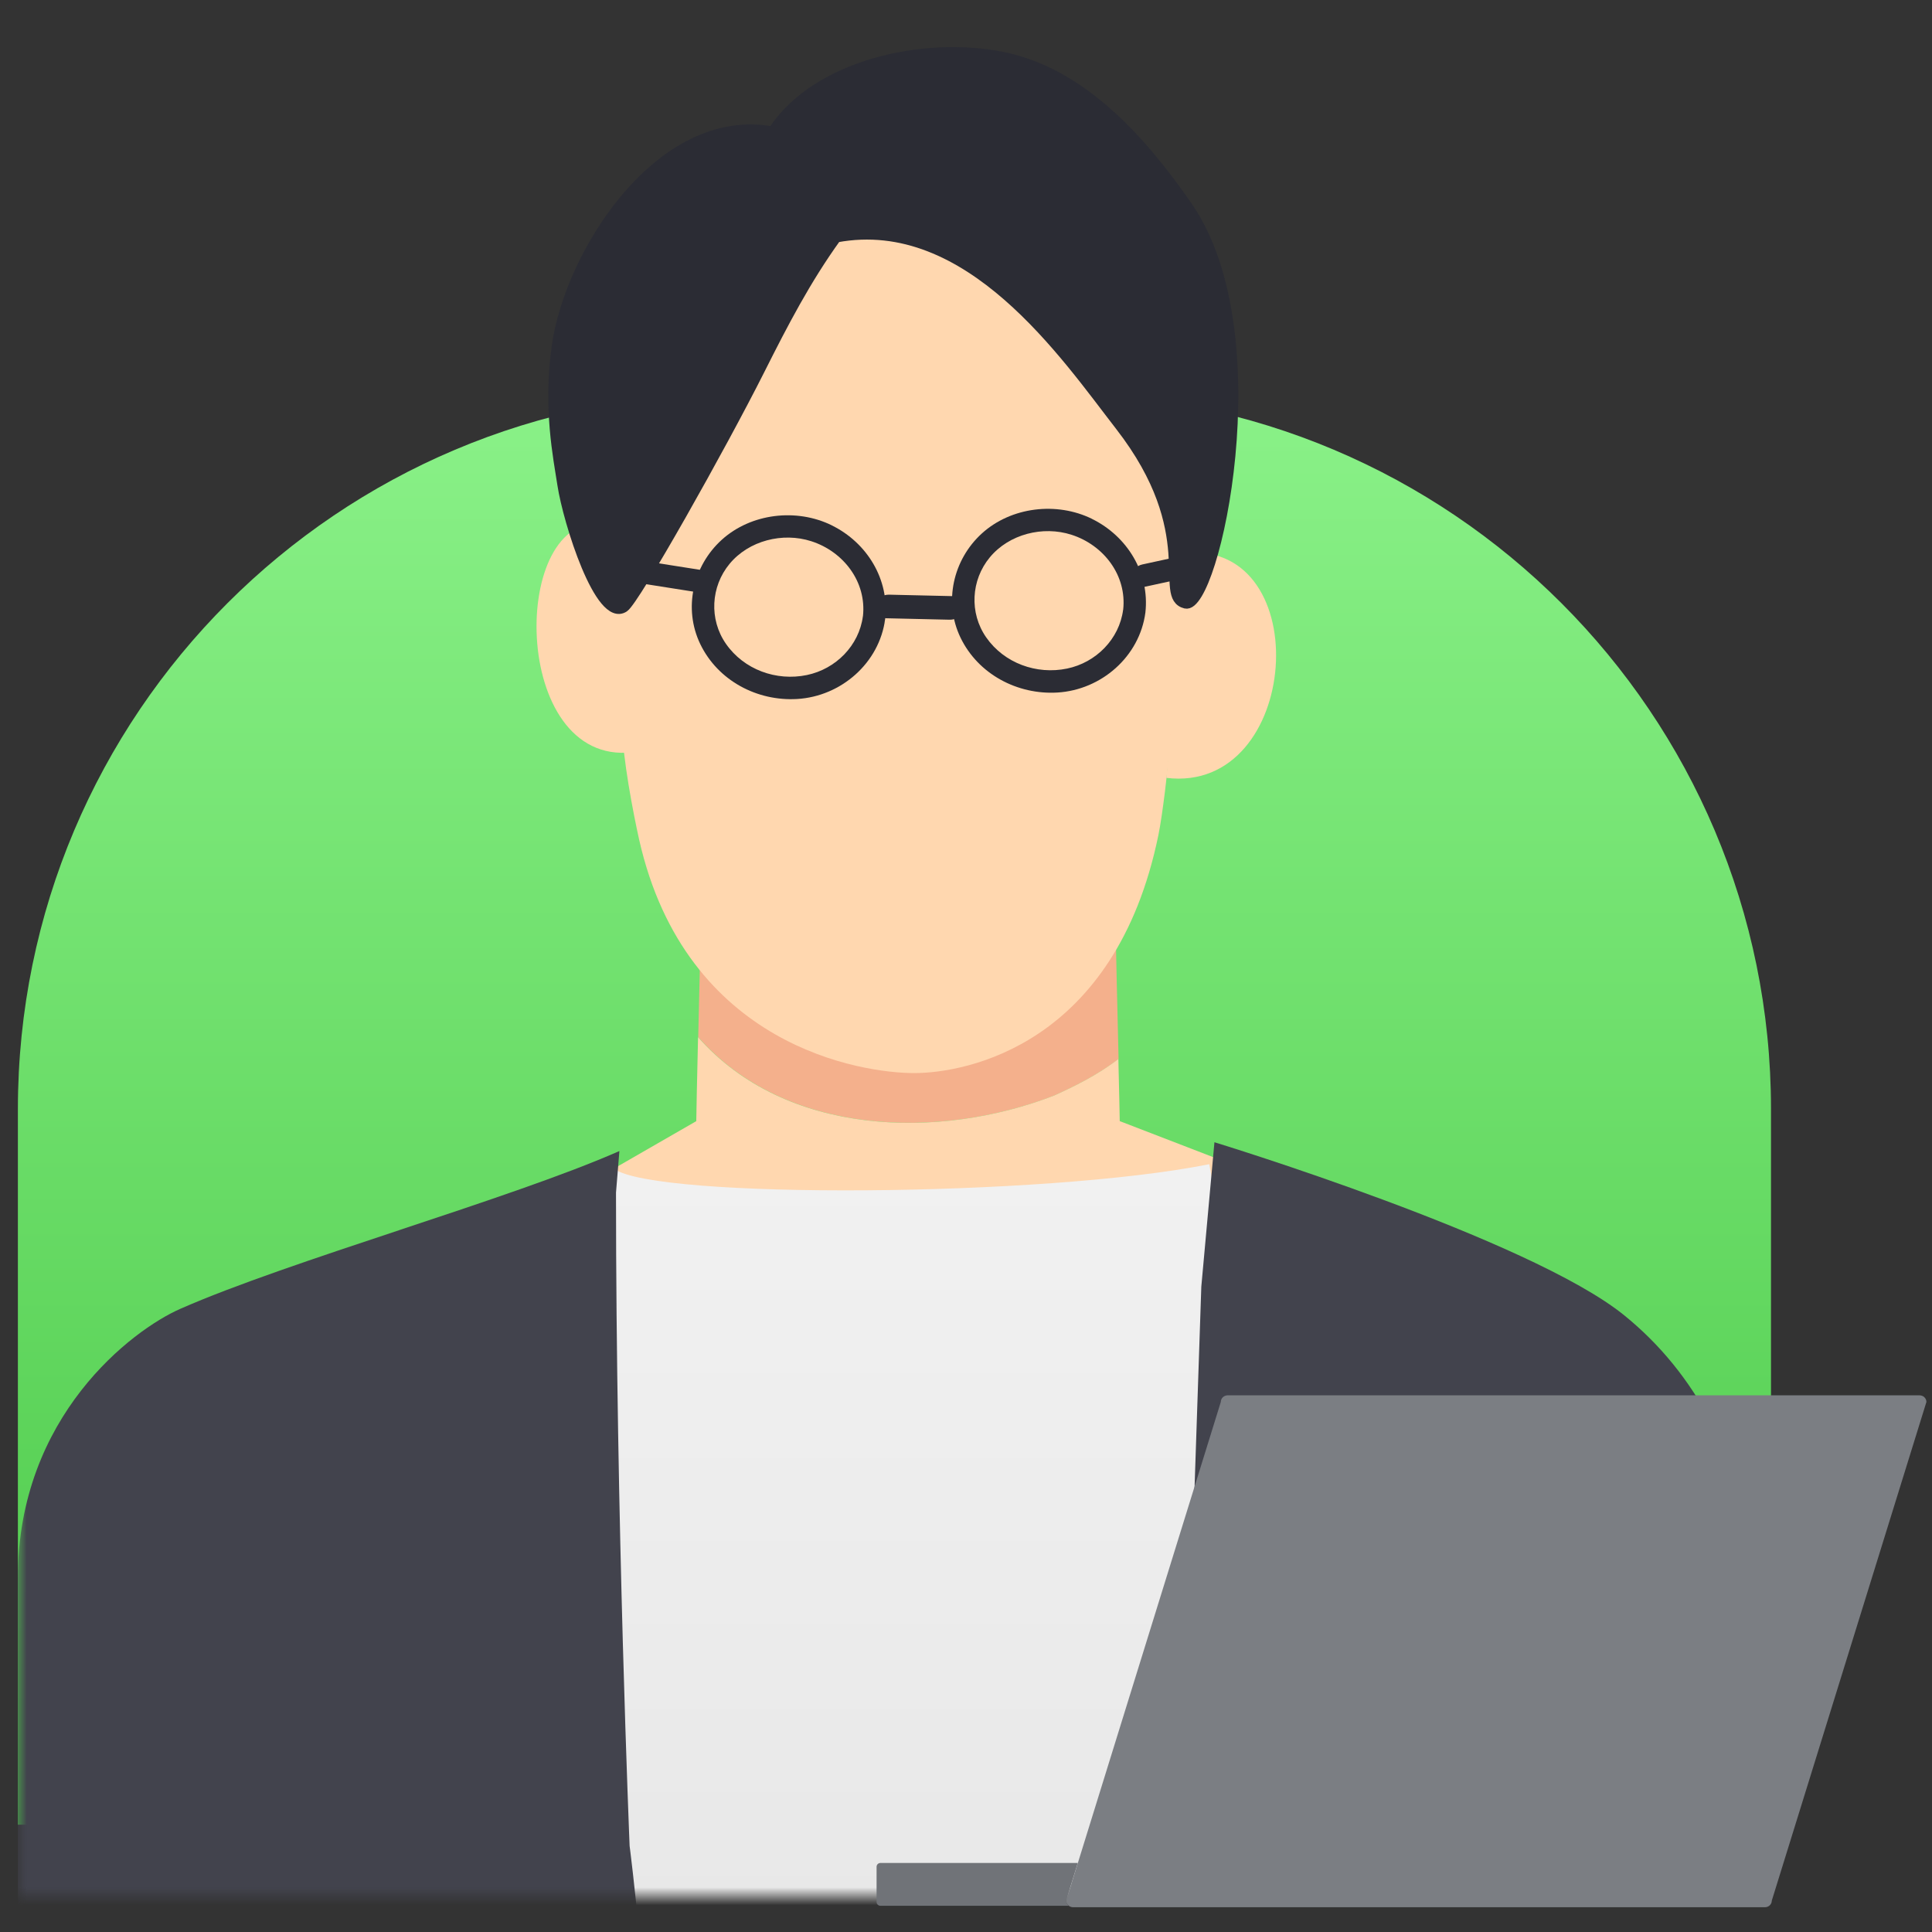 <svg width="108" height="108" viewBox="0 0 108 108" fill="none" xmlns="http://www.w3.org/2000/svg">
<rect x="0" y="0" width="108" height="108" fill="#333333" stroke="none"/>
<path d="M1 62C1 39.909 18.909 22 41 22H59C81.091 22 99 39.909 99 62V102H1V62Z" fill="url(#paint0_linear_945_7197)"/>
<mask id="mask0_945_7197" style="mask-type:alpha" maskUnits="userSpaceOnUse" x="1" y="2" width="98" height="104">
<rect x="1" y="2" width="98" height="104" fill="#D9D9D9"/>
</mask>
<g mask="url(#mask0_945_7197)">
<path d="M39.166 52.227C39.166 52.227 39.094 55.197 39.031 57.976C43.942 63.546 52.526 63.714 58.913 61.252C60.032 60.749 61.364 60.096 62.529 59.197C62.461 56.305 62.371 52.616 62.371 52.227H39.168H39.166Z" fill="#F4B08C"/>
<path d="M62.52 59.197C61.354 60.097 60.023 60.75 58.904 61.252C52.517 63.715 43.933 63.547 39.022 57.977C38.969 60.25 38.922 62.392 38.922 62.673L31.945 66.689L33.93 73.643C37.414 76.424 44.196 81.884 47.677 84.665C49.022 85.738 50.649 86.885 52.37 86.53C53.317 86.336 54.088 85.712 54.82 85.107C57.52 82.876 70.118 72.448 70.118 72.448L70.707 65.799L62.594 62.671C62.594 62.434 62.559 60.963 62.517 59.192L62.52 59.197Z" fill="#FFD7AF"/>
<path d="M34.357 65.347L34.423 64.644C34.07 64.905 34.068 65.142 34.357 65.347Z" fill="#F5F5F5"/>
<path d="M34.35 65.346L27.977 123.575L78.376 125.92L67.599 65.08C58.362 66.927 36.703 67.035 34.348 65.349L34.35 65.346Z" fill="url(#paint1_linear_945_7197)"/>
<path d="M34.435 66.667L34.625 64.344C28.517 67.035 16.177 70.477 10.069 73.169C7.403 74.342 1 79.16 1 88.19V125.92H19.678H37.072C36.259 111.233 35.196 103.191 35.196 103.191C35.196 103.191 34.435 84.93 34.435 66.67V66.667Z" fill="#42434D"/>
<path d="M90.802 73.532C85.52 69.243 67.888 63.852 67.888 63.852L67.154 71.924L65.693 115.36L64.891 125.917H81.64H98.389C98.247 114.267 98.113 110.937 98.229 109.824C100.11 92.058 98.897 80.107 90.799 73.529L90.802 73.532Z" fill="#42434D"/>
<path d="M50.084 9.359L37.063 19.768L33.797 27.451L34.776 40.589C34.797 42.331 35.402 45.48 35.728 46.933C38.342 58.521 48.197 59.986 51.103 59.986C54.008 59.986 62.345 58.418 64.756 46.678C64.987 45.551 65.287 42.986 65.393 41.689C65.848 36.108 66.84 28.985 66.835 26.61L63.361 14.79L50.084 9.359Z" fill="#FFD7AF"/>
<path d="M35.025 42.078L34.036 29.349C28.591 28.052 28.38 42.389 35.025 42.078Z" fill="#FFD7AF"/>
<path d="M66.264 30.907L65.203 43.484C72.719 44.392 73.619 30.247 66.264 30.907Z" fill="#FFD7AF"/>
<path d="M67.063 30.855C66.126 31.061 65.187 31.263 64.25 31.468C64.116 31.497 63.984 31.526 63.85 31.555C63.531 31.624 63.245 31.9 63.305 32.255C63.358 32.566 63.663 32.874 64.005 32.8C64.942 32.595 65.881 32.389 66.818 32.187C66.953 32.158 67.084 32.129 67.218 32.1C67.537 32.029 67.824 31.755 67.763 31.4C67.71 31.09 67.405 30.779 67.063 30.855Z" fill="#2B2C34"/>
<path d="M53.25 33.324C52.216 33.3 51.184 33.277 50.15 33.253C50 33.25 49.852 33.245 49.703 33.242C49.352 33.234 48.984 33.44 48.955 33.821C48.929 34.15 49.163 34.553 49.539 34.561C50.574 34.584 51.605 34.608 52.639 34.632C52.789 34.634 52.937 34.64 53.087 34.642C53.437 34.65 53.805 34.445 53.834 34.063C53.861 33.734 53.626 33.332 53.25 33.324Z" fill="#2B2C34"/>
<path d="M39.251 31.872C37.809 31.646 36.369 31.417 34.927 31.191C34.719 31.159 34.511 31.125 34.304 31.093C33.875 31.025 33.406 31.338 33.377 31.654C33.346 32.022 33.656 32.27 34.117 32.341C35.559 32.567 36.998 32.796 38.441 33.022C38.648 33.054 38.856 33.088 39.062 33.12C39.491 33.188 39.959 32.872 39.988 32.559C40.02 32.191 39.709 31.943 39.248 31.872H39.251Z" fill="#2B2C34"/>
<path d="M56.088 3.171C51.68 2.266 45.627 3.584 43.185 7.334C36.935 6.168 31.822 14.125 31.101 19.387C30.624 22.871 31.182 25.536 31.422 27.102C31.74 29.18 33.527 34.872 34.895 33.959C35.503 33.554 40.325 24.986 42.498 20.666C43.806 18.064 45.059 15.646 46.759 13.288C54.175 11.907 59.559 19.895 62.602 23.818C67.252 29.812 64.652 33.351 66.27 33.756C67.889 34.161 71.336 18.711 66.412 11.554C63.875 7.87 60.496 4.076 56.088 3.171Z" fill="#2B2C34" stroke="#2B2C34" stroke-width="0.526" stroke-miterlimit="10" stroke-linecap="round"/>
<path d="M46.499 29.367C44.526 28.396 41.981 28.691 40.341 30.18C38.731 31.643 38.189 34.014 39.144 36.001C40.128 38.048 42.326 39.208 44.565 39.074C47.02 38.926 49.157 37.064 49.481 34.603C49.471 34.703 49.442 34.79 49.397 34.861C49.439 34.79 49.468 34.703 49.481 34.603C49.728 32.393 48.471 30.338 46.499 29.37V29.367ZM48.236 34.451C48.02 36.09 46.721 37.4 45.105 37.735C43.397 38.09 41.586 37.435 40.581 35.99C39.631 34.624 39.731 32.791 40.783 31.52C41.862 30.215 43.755 29.741 45.349 30.254C47.155 30.833 48.452 32.53 48.239 34.451H48.236Z" fill="#2B2C34"/>
<path d="M61.046 29.006C59.073 28.035 56.528 28.33 54.888 29.819C53.278 31.282 52.736 33.653 53.691 35.639C54.675 37.686 56.873 38.847 59.112 38.713C61.567 38.565 63.704 36.702 64.028 34.242C64.275 32.032 63.017 29.977 61.046 29.009V29.006ZM62.783 34.09C62.567 35.729 61.267 37.039 59.651 37.373C57.944 37.728 56.133 37.073 55.128 35.629C54.178 34.263 54.278 32.429 55.33 31.158C56.409 29.853 58.301 29.38 59.896 29.893C61.702 30.472 62.999 32.169 62.786 34.09H62.783Z" fill="#2B2C34"/>
</g>
<path d="M59.751 106.534H49.214C49.097 106.534 49.001 106.438 49.001 106.321V104.354C49.001 104.237 49.097 104.141 49.214 104.141H60.25L59.598 106.242C59.598 106.362 59.659 106.467 59.749 106.536L59.751 106.534Z" fill="#707378"/>
<path d="M98.664 106.615H59.982C59.896 106.615 59.817 106.586 59.752 106.537C59.662 106.47 59.601 106.363 59.601 106.244L60.253 104.142L62.963 95.4L68.244 78.37C68.244 78.167 68.415 78 68.625 78H107.306C107.516 78 107.688 78.167 107.688 78.37L99.045 106.245C99.045 106.448 98.874 106.615 98.664 106.615Z" fill="#7B7E83"/>
<defs>
<linearGradient id="paint0_linear_945_7197" x1="50" y1="22" x2="50" y2="102" gradientUnits="userSpaceOnUse">
<stop stop-color="#8AF188"/>
<stop offset="1" stop-color="#4CC949"/>
</linearGradient>
<linearGradient id="paint1_linear_945_7197" x1="53.176" y1="65.08" x2="53.176" y2="125.92" gradientUnits="userSpaceOnUse">
<stop stop-color="#F1F1F1"/>
<stop offset="1" stop-color="#E4E4E4"/>
</linearGradient>
</defs>
</svg>

